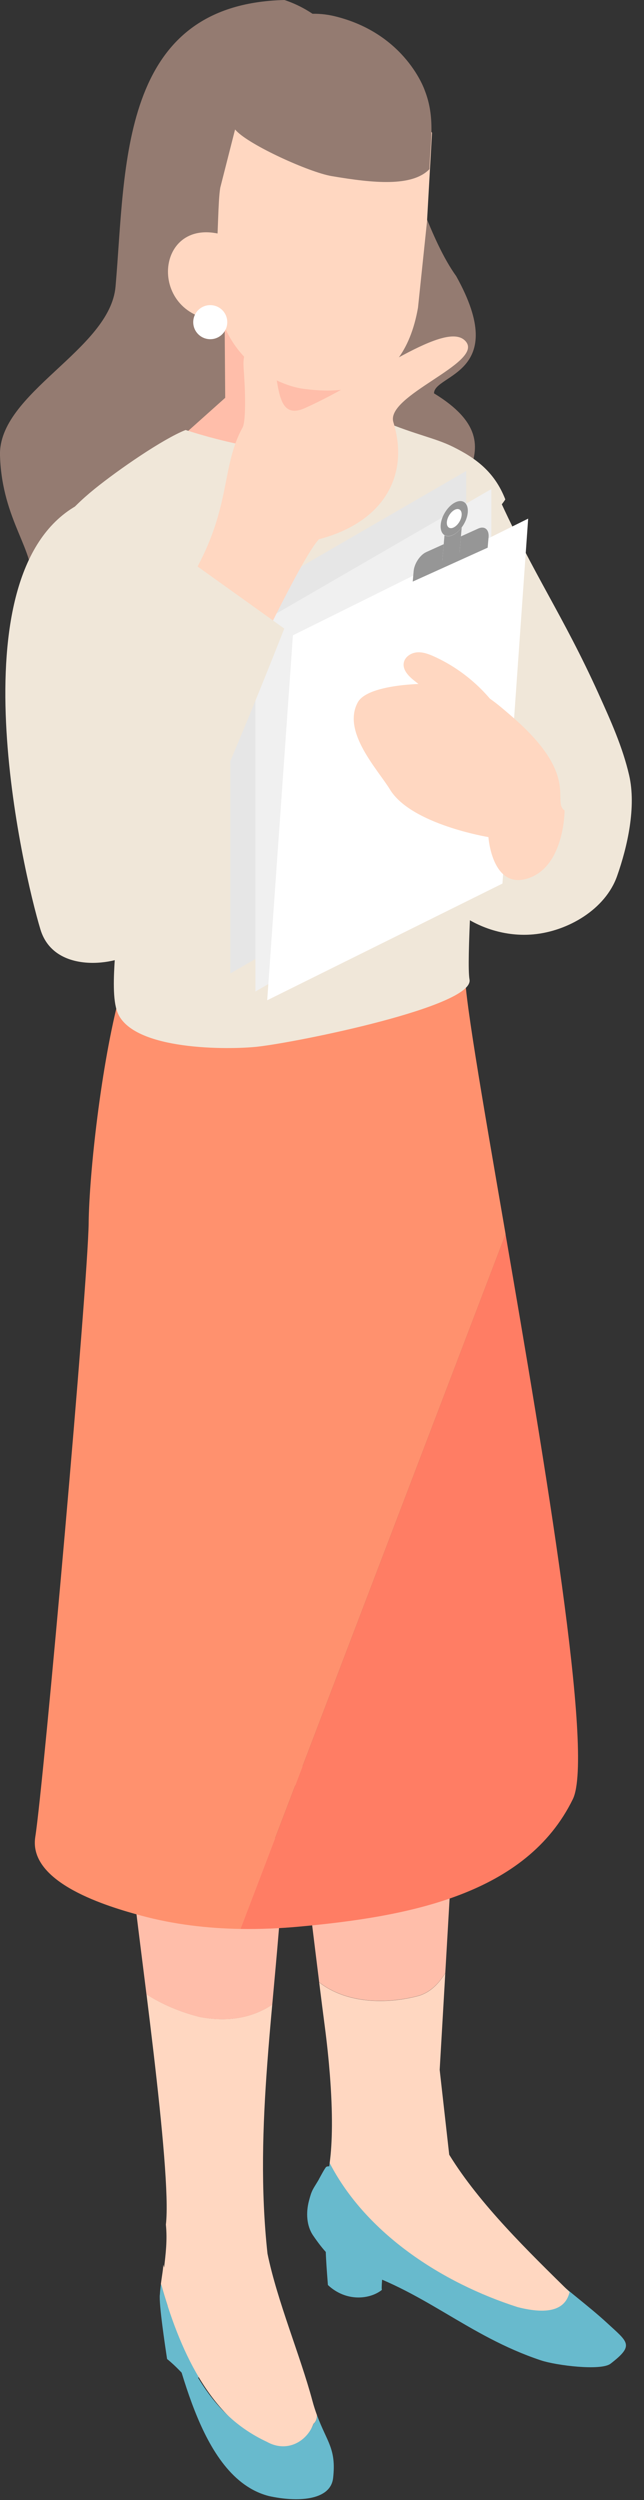 <svg width="41" height="159" viewBox="0 0 41 159" fill="none" xmlns="http://www.w3.org/2000/svg">
<rect x="0" y="0" width="41" height="159" fill="#333333" stroke="none"/>
<path d="M38.108 44.126C38.87 45.809 39.639 47.506 40.054 49.306C40.515 51.307 39.955 53.829 39.283 55.727C38.533 57.842 36.15 59.223 33.965 59.425C32.228 59.585 30.444 59.037 29.073 57.964C27.513 56.741 27.35 54.921 26.428 53.286C24.298 49.508 22.169 45.729 20.039 41.949L31.732 31.602C33.999 36.601 35.841 39.125 38.108 44.124V44.126Z" fill="#F0E7D9"/>
<path d="M12.737 149.638C12.67 150.036 12.675 151.131 12.725 151.127C12.02 151.787 11.848 151.004 10.637 150.031C10.524 149.286 10.104 146.499 10.178 145.938L12.738 149.637L12.737 149.638Z" fill="#68BACD"/>
<path d="M7.356 18.226C8.023 10.604 7.537 0.263 18.109 0C24.713 2.185 25.785 13.031 29.046 17.566C32.512 23.785 27.631 23.79 27.631 25.017C33.667 28.695 27.019 31.516 29.234 34.73L14.994 38.219C12.586 39.015 3.399 38.827 1.981 37.182C2.339 35.082 0.13 33.167 6.40226e-05 28.977C-0.123 24.978 7.003 22.255 7.356 18.226Z" fill="#947B71"/>
<path d="M17.332 127.493C17.22 128.731 17.111 129.964 17.02 131.197C16.719 135.224 16.585 139.238 17.03 143.334C17.664 146.396 19.108 149.775 19.896 152.714C19.981 153.032 20.078 153.324 20.18 153.602C20.18 153.811 20.131 154.008 19.955 154.157C19.491 155.336 18.554 156.314 17.317 155.619C13.506 153.845 11.593 149.859 10.346 145.591C10.32 145.475 10.283 145.365 10.242 145.261C10.307 144.767 10.398 144.257 10.395 144.03C10.411 144.09 10.431 144.153 10.448 144.215C10.546 143.37 10.661 142.466 10.561 141.482C10.765 139.789 10.319 135.194 9.778 130.563C9.631 129.303 9.477 128.044 9.327 126.836C10.352 127.496 11.52 127.978 12.733 128.281C14.489 128.601 16.022 128.362 17.333 127.49L17.332 127.493Z" fill="#FFD7C1"/>
<path d="M11.882 118.014C14.413 117.519 17.448 116.926 18.049 116.809C18.255 116.674 18.092 117.035 18.071 117.849C17.93 121.121 17.619 124.321 17.332 127.497C16.021 128.368 14.489 128.607 12.732 128.288C11.52 127.985 10.352 127.502 9.326 126.843C8.834 122.883 8.388 119.511 8.38 118.765C8.093 118.691 9.488 118.503 11.882 118.015V118.014Z" fill="#FFBEAA"/>
<path d="M10.349 145.595C11.596 149.863 13.18 153.523 16.991 155.298C18.228 155.992 19.496 155.34 19.96 154.16C20.136 154.011 20.184 153.814 20.184 153.605C20.808 155.311 21.418 155.722 21.208 157.598C21.04 159.078 18.845 159.129 17.12 158.747C12.55 157.574 11.407 149.606 10.216 146.366C10.143 146.169 10.185 145.724 10.246 145.266C10.288 145.37 10.325 145.48 10.351 145.596L10.349 145.595Z" fill="#68BACD"/>
<path d="M20.295 138.612C20.335 138.544 20.707 137.833 20.779 137.806C20.858 137.774 20.916 137.77 20.959 137.78C20.969 137.71 20.979 137.635 20.989 137.562C23.308 142.038 28.132 145.182 32.961 146.728C34.492 147.111 34.597 145.913 34.913 144.558C35.809 145.44 37.473 146.652 38.64 147.731C39.982 148.972 40.414 149.141 38.87 150.33C38.265 150.795 35.423 150.444 34.441 150.118C29.709 148.542 26.96 145.606 22.173 144.21C21.224 143.934 20.5 143.001 19.936 142.178C19.511 141.558 19.475 140.725 19.665 139.988C19.856 139.251 19.91 139.27 20.297 138.616L20.295 138.612Z" fill="#68BACD"/>
<path d="M28.348 125.484C27.951 126.114 27.47 126.658 26.7 126.914C24.61 127.483 22.049 127.419 20.322 126.072C19.679 120.933 18.69 112.647 18.69 112.647L29.43 106.82L28.349 125.484H28.348Z" fill="#FFBEAA"/>
<path d="M26.701 126.922C27.471 126.666 27.952 126.122 28.349 125.492L28.06 130.478L27.992 131.639L28.599 137.037C28.599 137.037 28.602 137.042 28.606 137.049C30.546 140.203 33.676 143.227 36.262 145.773C35.944 147.13 34.491 147.116 32.96 146.734C28.131 145.188 23.305 142.045 20.988 137.568C21.163 136.297 21.193 134.395 21.001 131.951C20.925 130.986 20.818 129.942 20.669 128.812C20.578 128.116 20.456 127.168 20.321 126.08C22.049 127.427 24.611 127.492 26.7 126.922H26.701Z" fill="#FFD7C1"/>
<path d="M14.3 20.53L23.154 20.516C23.154 20.516 23.346 26.235 23.63 26.804L24.868 27.172C25.786 28.739 24.628 30.892 22.929 31.315C19.278 31.772 12.603 31.556 10.298 28.909L14.338 25.3C14.338 25.048 14.302 20.782 14.302 20.53H14.3Z" fill="#FFBEAA"/>
<path d="M36.47 114.423C33.509 120.474 26.087 121.891 19.012 122.535C17.785 122.646 16.546 122.699 15.308 122.679L32.185 78.492C34.666 92.89 37.84 111.624 36.47 114.423Z" fill="#FF7D64"/>
<path d="M5.644 77.773C5.685 74.586 6.439 67.712 7.63 63.247L29.607 61.633C29.457 62.752 30.696 69.838 32.188 78.492L15.31 122.679C13.183 122.643 11.059 122.39 9.011 121.838C6.896 121.268 1.781 119.768 2.246 116.826C2.786 113.407 5.595 81.702 5.645 77.773H5.644Z" fill="#FF916E"/>
<path d="M24.445 144.12C24.345 144.518 24.266 145.633 24.317 145.633C23.548 146.248 22.032 146.41 20.876 145.325C20.82 144.559 20.656 142.703 20.774 142.141L24.444 144.12H24.445Z" fill="#68BACD"/>
<path d="M2.16 35.979C3.065 33.992 4.327 32.466 6.012 31.104C7.542 29.866 10.384 27.909 11.816 27.347C16.117 28.739 19.438 28.881 20.665 28.728C21.893 28.575 23.529 28.37 24.345 26.766C26.5 27.663 27.705 27.852 28.849 28.422C30.244 29.116 31.471 29.971 32.168 31.755C32.202 31.843 29.27 35.33 29.297 35.41C31.594 38.836 29.496 60.019 29.892 62.301C30.19 64.012 18.95 66.284 16.396 66.568C14.61 66.767 8.433 66.84 7.476 64.379C6.868 62.818 7.698 58.703 7.396 57.643L2.16 35.981V35.979Z" fill="#F0E7D9"/>
<path d="M14.018 11.957L15.511 6.092C15.511 6.092 18.641 3.958 21.817 4.025C24.992 4.094 27.504 8.447 27.504 8.447L27.185 14.086L26.611 19.57C25.602 25.331 21.212 24.969 19.333 24.73C17.454 24.489 13.301 22.465 13.735 16.92C13.898 14.83 13.876 12.832 14.02 11.955L14.018 11.957Z" fill="#FFD7C1"/>
<path d="M14.144 14.92L14.312 20.377C9.354 20.512 9.678 13.698 14.144 14.92Z" fill="#FFD7C1"/>
<path d="M13.385 19.406C13.984 19.406 14.469 19.891 14.469 20.49C14.469 21.088 13.984 21.573 13.385 21.573C12.787 21.573 12.302 21.088 12.302 20.49C12.302 19.891 12.787 19.406 13.385 19.406Z" fill="white"/>
<path d="M13.205 4.846C13.205 4.846 16.815 -0.066 21.326 1.036C25.837 2.14 27.041 5.748 27.041 5.748C27.713 7.461 27.41 8.968 27.341 10.759C26.235 11.89 23.799 11.655 21.113 11.2C19.69 10.958 15.896 9.237 15.036 8.311C14.176 7.386 12.164 5.644 13.205 4.844V4.846Z" fill="#947B71"/>
<path d="M29.684 53.219L14.664 61.912V38.645L29.684 29.953V53.219Z" fill="#E6E6E6"/>
<path d="M31.281 54.368L16.261 63.061V39.793L31.281 31.102V54.368Z" fill="#F0F0F0"/>
<path d="M33.625 32.984L31.988 56.194L17.012 63.616L18.649 40.406L33.625 32.984Z" fill="white"/>
<path d="M27.062 35.151C27.088 35.136 27.115 35.123 27.142 35.11L28.249 34.61L28.158 35.658L29.255 35.163L29.345 34.114L30.451 33.614C30.853 33.432 31.148 33.681 31.105 34.168L31.047 34.832L26.276 36.989L26.334 36.326C26.374 35.871 26.694 35.363 27.064 35.15L27.062 35.151Z" fill="#969696"/>
<path d="M28.917 32.441C28.934 32.431 28.951 32.422 28.968 32.413C29.227 32.296 29.416 32.456 29.388 32.771C29.362 33.063 29.159 33.388 28.921 33.526C28.904 33.535 28.885 33.544 28.868 33.553C28.608 33.672 28.42 33.51 28.448 33.196C28.473 32.901 28.678 32.577 28.917 32.439V32.441Z" fill="white"/>
<path d="M28.297 34.044C28.433 34.125 28.616 34.129 28.825 34.033C28.856 34.019 28.888 34.003 28.919 33.985C29.093 33.885 29.257 33.73 29.395 33.547L29.344 34.125L29.254 35.174L28.158 35.669L28.248 34.622L28.298 34.044H28.297Z" fill="#969696"/>
<path d="M28.916 31.987C28.947 31.97 28.979 31.953 29.01 31.938C29.485 31.722 29.83 32.016 29.78 32.592C29.752 32.916 29.606 33.259 29.398 33.537C29.261 33.72 29.098 33.875 28.923 33.975C28.892 33.993 28.86 34.009 28.829 34.023C28.62 34.118 28.436 34.115 28.3 34.033C28.126 33.929 28.03 33.694 28.057 33.372C28.103 32.836 28.479 32.239 28.916 31.987ZM28.87 33.551C28.887 33.543 28.906 33.534 28.923 33.524C29.161 33.387 29.364 33.062 29.39 32.77C29.418 32.453 29.229 32.295 28.97 32.412C28.953 32.419 28.936 32.429 28.919 32.439C28.68 32.577 28.475 32.901 28.449 33.196C28.422 33.51 28.611 33.67 28.87 33.553V33.551Z" fill="#969696"/>
<path d="M29.617 43.681C30.76 43.963 31.679 44.783 32.572 45.551C36.984 49.354 35.097 50.951 35.945 51.546C35.945 51.546 35.945 55.087 33.635 55.857C31.326 56.627 31.095 53.239 31.095 53.239C31.095 53.239 26.178 52.434 24.827 50.213C24.048 48.935 21.755 46.543 22.779 44.667C23.496 43.353 28.163 43.322 29.617 43.679V43.681Z" fill="#FFD7C1"/>
<path d="M26.544 41.489C26.923 41.457 27.296 41.598 27.643 41.755C29.6 42.642 31.262 44.168 32.312 46.044L28.919 45.277C28.091 44.63 27.262 43.985 26.433 43.338C26.047 43.036 25.617 42.63 25.706 42.149C25.776 41.774 26.163 41.522 26.542 41.49L26.544 41.489Z" fill="#FFD7C1"/>
<path d="M15.446 27.184C15.63 26.849 15.62 25.395 15.576 24.504C15.509 23.148 15.461 23.206 15.543 22.659C15.676 21.76 16.661 21.39 17.15 22.347C17.889 23.795 17.358 26.872 19.41 25.956C23.552 24.107 28.495 20.224 29.676 21.743C30.732 23.103 24.522 25.158 25.044 26.851C26.095 30.26 24.402 33.221 20.313 34.293C19.277 35.312 15.589 43.149 15.589 43.149C15.589 43.149 10.223 39.577 10.444 39.292C15.122 33.209 13.777 30.211 15.447 27.184H15.446Z" fill="#FFD7C1"/>
<path d="M4.844 32.172L8.131 34.671L4.957 44.406L11.846 35.505L18.098 39.976C18.098 39.976 11.288 57.483 8.711 60.393C7.914 61.293 3.498 62.162 2.574 59.112C1.47 55.471 -2.916 36.644 4.844 32.173V32.172Z" fill="#F0E7D9"/>
</svg>
